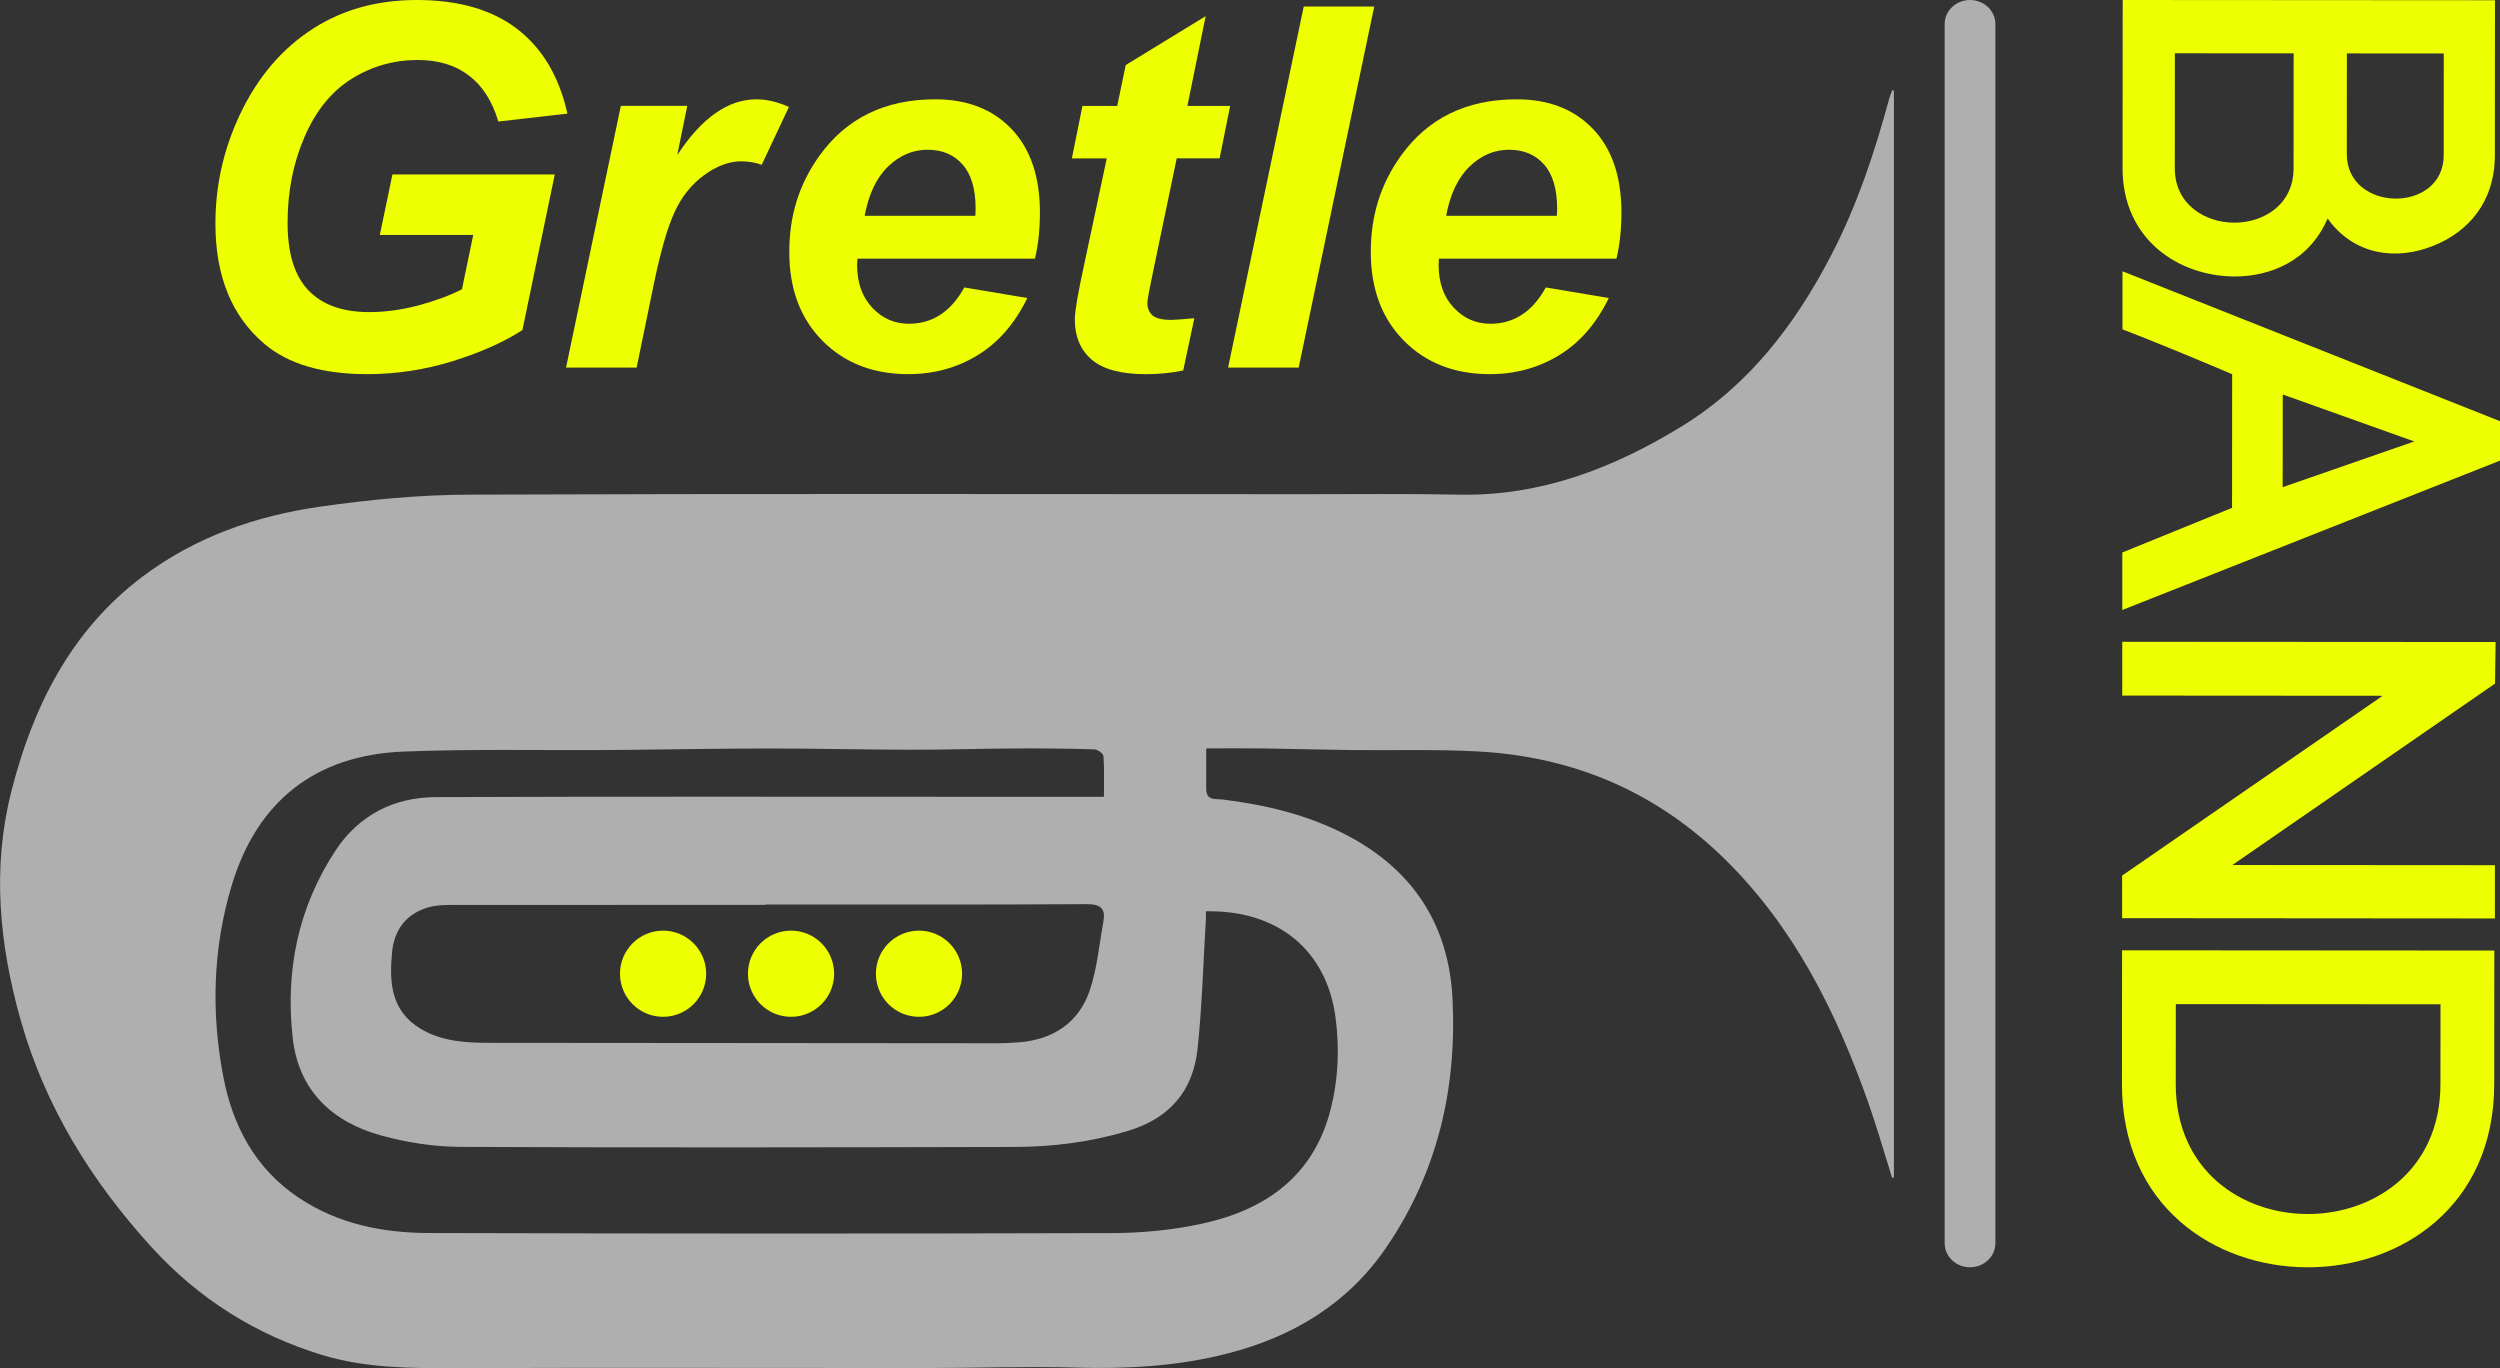 <?xml version="1.0" encoding="UTF-8"?>
<svg id="Ebene_1" data-name="Ebene 1" xmlns="http://www.w3.org/2000/svg" viewBox="0 0 704.33 385.48">
  <rect x="0" y="0" width="704.33" height="385.48" fill="#333333" stroke="none"/>
  <defs>
    <style>
      .cls-1 {
        fill-rule: evenodd;
      }

      .cls-1, .cls-2 {
        fill: #afafaf;
      }

      .cls-3 {
        fill: #edff00;
      }
    </style>
  </defs>
  <path class="cls-3" d="M612.73,15.01l-.02,32.41c0,10.2,8.54,15.31,16.79,15.31,8.26,0,16.66-5.09,16.67-15.29l.02-32.41-33.46-.02h0ZM661.19,15.05l-.02,28.36c0,16.5,27.29,16.83,27.3.32l.02-28.66-27.31-.02h0ZM702.88,43.73c0,13.2-7.52,21.6-17.27,25.49-10.35,4.19-22.36,2.83-29.85-7.67-5.11,12-16.22,16.35-26.12,16.34-15.76-.01-31.65-10.38-31.64-30.48L598.03,0l104.88.07-.03,43.66Z"/>
  <path class="cls-3" d="M643.12,111.14l-.02,26.11,37.07-12.88-37.05-13.23ZM628.84,143.08l.03-37.66c-9.6-4.06-22.2-9.32-30.9-12.63v-16.36s106.36,42.23,106.36,42.23v11.11s-106.41,42.08-106.41,42.08v-16.2s30.93-12.58,30.93-12.58h0Z"/>
  <polygon class="cls-3" points="597.91 180.81 703.09 180.88 702.93 192.59 628.93 243.7 702.9 243.75 702.89 258.76 597.86 258.68 597.87 246.68 671.27 196.02 597.9 195.97 597.91 180.81"/>
  <path class="cls-3" d="M612.98,305.4c-.02,24.31,18.58,36.62,37.19,36.63,18.6.01,37.37-12.28,37.38-36.58l.02-22.51-74.57-.05-.02,22.51ZM702.7,305.46c-.02,34.36-26.29,51.59-52.55,51.58-26.25-.02-52.35-17.29-52.33-51.65l.03-37.66,104.88.07-.03,37.66Z"/>
  <path class="cls-1" d="M215.73,254.83v.1c-29.48,0-58.96-.01-88.44.02-2.12,0-4.32.06-6.35.61-6.43,1.75-9.88,6.33-10.49,12.75-.79,8.38-.35,16.5,8.06,21.53,6.14,3.67,12.95,3.95,19.81,3.96,47.43.05,94.86.09,142.29.12,2.14,0,4.29-.09,6.42-.26,9.55-.76,16.75-5.39,19.9-14.39,2.17-6.2,2.7-12.98,3.91-19.51.69-3.73-.64-5.05-4.69-5.03-30.14.18-60.28.1-90.43.1h0ZM311.01,224.5c0-4.06.14-7.79-.12-11.48-.05-.72-1.65-1.88-2.56-1.9-7.33-.22-14.67-.3-22-.26-9.85.05-19.7.38-29.56.36-13.56-.02-27.11-.36-40.67-.35-14.71.01-29.42.32-44.14.43-19.43.14-38.87-.33-58.27.44-24.92.99-41.36,14.07-48.46,37.87-5.26,17.61-5.77,35.62-2.34,53.63,2.67,14.01,9.04,26,21.23,34.17,11.07,7.42,23.66,9.93,36.65,9.97,64.17.18,128.35.21,192.53.02,8.37-.03,16.9-.84,25.08-2.59,18.06-3.87,31.74-13.39,36.54-32.41,2.15-8.49,2.49-17.17,1.32-25.88-2.48-18.53-15.93-30.17-36.51-29.78,0,.76.04,1.54,0,2.3-.73,12.13-1.06,24.31-2.33,36.38-1.24,11.86-7.83,19.65-19.61,23.19-10.51,3.16-21.2,4.5-32.06,4.52-51.98.12-103.96.23-155.94-.02-7.53-.03-15.26-1.23-22.53-3.25-13.73-3.81-23.1-12.61-24.78-27.34-2.16-18.9,1.48-36.82,12.02-52.86,6.55-9.97,16.45-15.05,28.25-15.09,51.82-.2,103.63-.09,155.45-.09h32.81ZM533.57,25.56v306.15c-.17.04-.34.07-.51.1-2.23-7.07-4.25-14.21-6.72-21.2-9-25.47-20.81-49.31-40.39-68.55-19.26-18.92-42.54-28.86-69.33-30.34-12.13-.67-24.31-.27-36.47-.41-7.99-.1-15.99-.34-23.99-.45-5.31-.07-10.63-.01-16.33-.01,0,4.02,0,7.73,0,11.43-.01,3.4,2.66,2.73,4.62,2.97,12.02,1.47,23.7,4.24,34.53,9.81,18.82,9.68,29.18,25.16,30.24,46.33,1.27,25.25-4.23,48.89-18.61,69.98-10.88,15.95-26.35,25.26-44.91,29.99-14,3.57-28.14,4.35-42.52,3.94-13.92-.4-27.85.12-41.78.12-44.33.02-88.67-.14-133.01.03-12.77.05-25.48.02-37.78-3.75-18.67-5.73-34.65-15.8-47.86-30.28-17.02-18.67-30.02-39.61-36.94-64.07-5.99-21.2-8.09-42.74-2.65-64.24,6.05-23.91,16.74-45.45,37.1-60.74,14.77-11.09,31.84-17.04,49.88-19.62,13.85-1.98,27.93-3.34,41.91-3.39,78.38-.31,156.77-.14,235.15-.13,14.6,0,29.2-.16,43.8.13,22.93.46,43.24-7.33,62.43-19.02,19.28-11.75,32.35-28.89,42.56-48.6,7.23-13.95,12.13-28.74,16.23-43.83.23-.84.58-1.65.88-2.48.16.04.33.07.49.11h0Z"/>
  <path class="cls-3" d="M110.56,49.15h45.74l-9.12,43.85c-5.4,3.46-11.98,6.39-19.82,8.81-7.81,2.39-15.77,3.6-23.89,3.6-12.62,0-22.28-2.84-29-8.55-9.19-7.79-13.78-19.08-13.78-33.86,0-9.92,1.97-19.44,5.9-28.51,4.74-10.94,11.44-19.44,20.15-25.45C95.43,3.01,105.66,0,117.43,0s21.19,2.72,28.29,8.17c7.1,5.47,11.82,13.4,14.14,23.84l-19.46,2.23c-1.7-5.73-4.47-10.06-8.31-12.98-3.81-2.91-8.62-4.36-14.4-4.36-6.77,0-12.98,1.78-18.61,5.3-5.66,3.53-10.09,8.97-13.28,16.36-3.2,7.36-4.78,15.44-4.78,24.15s1.94,14.94,5.85,19.06c3.91,4.1,9.61,6.16,17.14,6.16,4.5,0,9.14-.64,13.88-1.89,4.74-1.28,8.83-2.79,12.26-4.55l3.17-15.3h-26.31l3.55-17.05h0Z"/>
  <path id="_1" data-name="1" class="cls-3" d="M174.91,29.83h18.71l-2.82,13.87c6.87-10.49,14.3-15.72,22.33-15.72,2.84,0,5.9.71,9.14,2.15l-7.67,16.29c-1.8-.64-3.74-.97-5.78-.97-3.43,0-6.91,1.3-10.47,3.91-3.55,2.6-6.32,6.06-8.31,10.42-2.01,4.33-3.98,11.22-5.92,20.65l-4.76,23.13h-19.89l15.44-73.73h0Z"/>
  <path id="_2" data-name="2" class="cls-3" d="M291.58,72.88h-50.03c-.05.78-.07,1.4-.07,1.82,0,4.95,1.42,8.93,4.24,11.96,2.82,3.03,6.27,4.55,10.32,4.55,6.68,0,11.89-3.41,15.63-10.23l17.76,2.98c-3.48,7.15-8.12,12.5-13.95,16.08-5.82,3.57-12.34,5.37-19.58,5.37-9.92,0-17.99-3.15-24.2-9.42-6.23-6.3-9.33-14.61-9.33-24.98s2.79-19.11,8.41-27.02c7.62-10.68,18.54-16.01,32.7-16.01,9.02,0,16.2,2.79,21.52,8.38s7.98,13.42,7.98,23.49c0,4.83-.47,9.16-1.4,13.02h0ZM274.79,60.8c.05-.9.07-1.56.07-2.04,0-5.52-1.23-9.66-3.69-12.43-2.44-2.77-5.73-4.14-9.87-4.14s-7.81,1.56-11.08,4.71c-3.27,3.13-5.47,7.77-6.63,13.9h31.21Z"/>
  <path id="_3" data-name="3" class="cls-3" d="M301.98,44.61l2.98-14.77h9.8l2.39-11.51,22.52-13.78-5.14,25.29h12.05l-2.98,14.77h-12.08l-6.49,31.11c-1.18,5.59-1.78,8.76-1.78,9.54,0,1.54.47,2.72,1.44,3.58.97.85,2.7,1.28,5.23,1.28.88,0,3.05-.14,6.56-.47l-3.13,14.73c-3.41.69-6.91,1.04-10.51,1.04-6.98,0-12.08-1.37-15.27-4.1-3.17-2.72-4.76-6.51-4.76-11.34,0-2.27.9-7.48,2.68-15.65l6.32-29.71h-9.85Z"/>
  <polygon id="_4" data-name="4" class="cls-3" points="345.99 103.57 367.3 1.85 387.16 1.85 365.88 103.57 345.99 103.57"/>
  <path id="_5" data-name="5" class="cls-3" d="M455.41,72.88h-50.03c-.05.78-.07,1.4-.07,1.82,0,4.95,1.42,8.93,4.24,11.96,2.82,3.03,6.27,4.55,10.32,4.55,6.68,0,11.89-3.41,15.63-10.23l17.76,2.98c-3.48,7.15-8.12,12.5-13.95,16.08-5.82,3.57-12.34,5.37-19.58,5.37-9.92,0-17.99-3.15-24.2-9.42-6.23-6.3-9.33-14.61-9.33-24.98s2.79-19.11,8.41-27.02c7.62-10.68,18.54-16.01,32.7-16.01,9.02,0,16.2,2.79,21.52,8.38,5.33,5.59,7.98,13.42,7.98,23.49,0,4.83-.47,9.16-1.4,13.02h0ZM438.62,60.8c.05-.9.07-1.56.07-2.04,0-5.52-1.23-9.66-3.69-12.43-2.44-2.77-5.73-4.14-9.87-4.14s-7.81,1.56-11.08,4.71c-3.27,3.13-5.47,7.77-6.63,13.9h31.21Z"/>
  <circle class="cls-3" cx="186.81" cy="274.33" r="12.14"/>
  <circle class="cls-3" cx="258.91" cy="274.33" r="12.14"/>
  <circle class="cls-3" cx="222.86" cy="274.33" r="12.14"/>
  <path class="cls-2" d="M555.02,357.04h0c-3.95,0-7.15-3.04-7.15-6.79V6.79C547.87,3.04,551.07,0,555.02,0h0c3.95,0,7.15,3.04,7.15,6.79v343.45c0,3.75-3.2,6.79-7.15,6.79Z"/>
</svg>